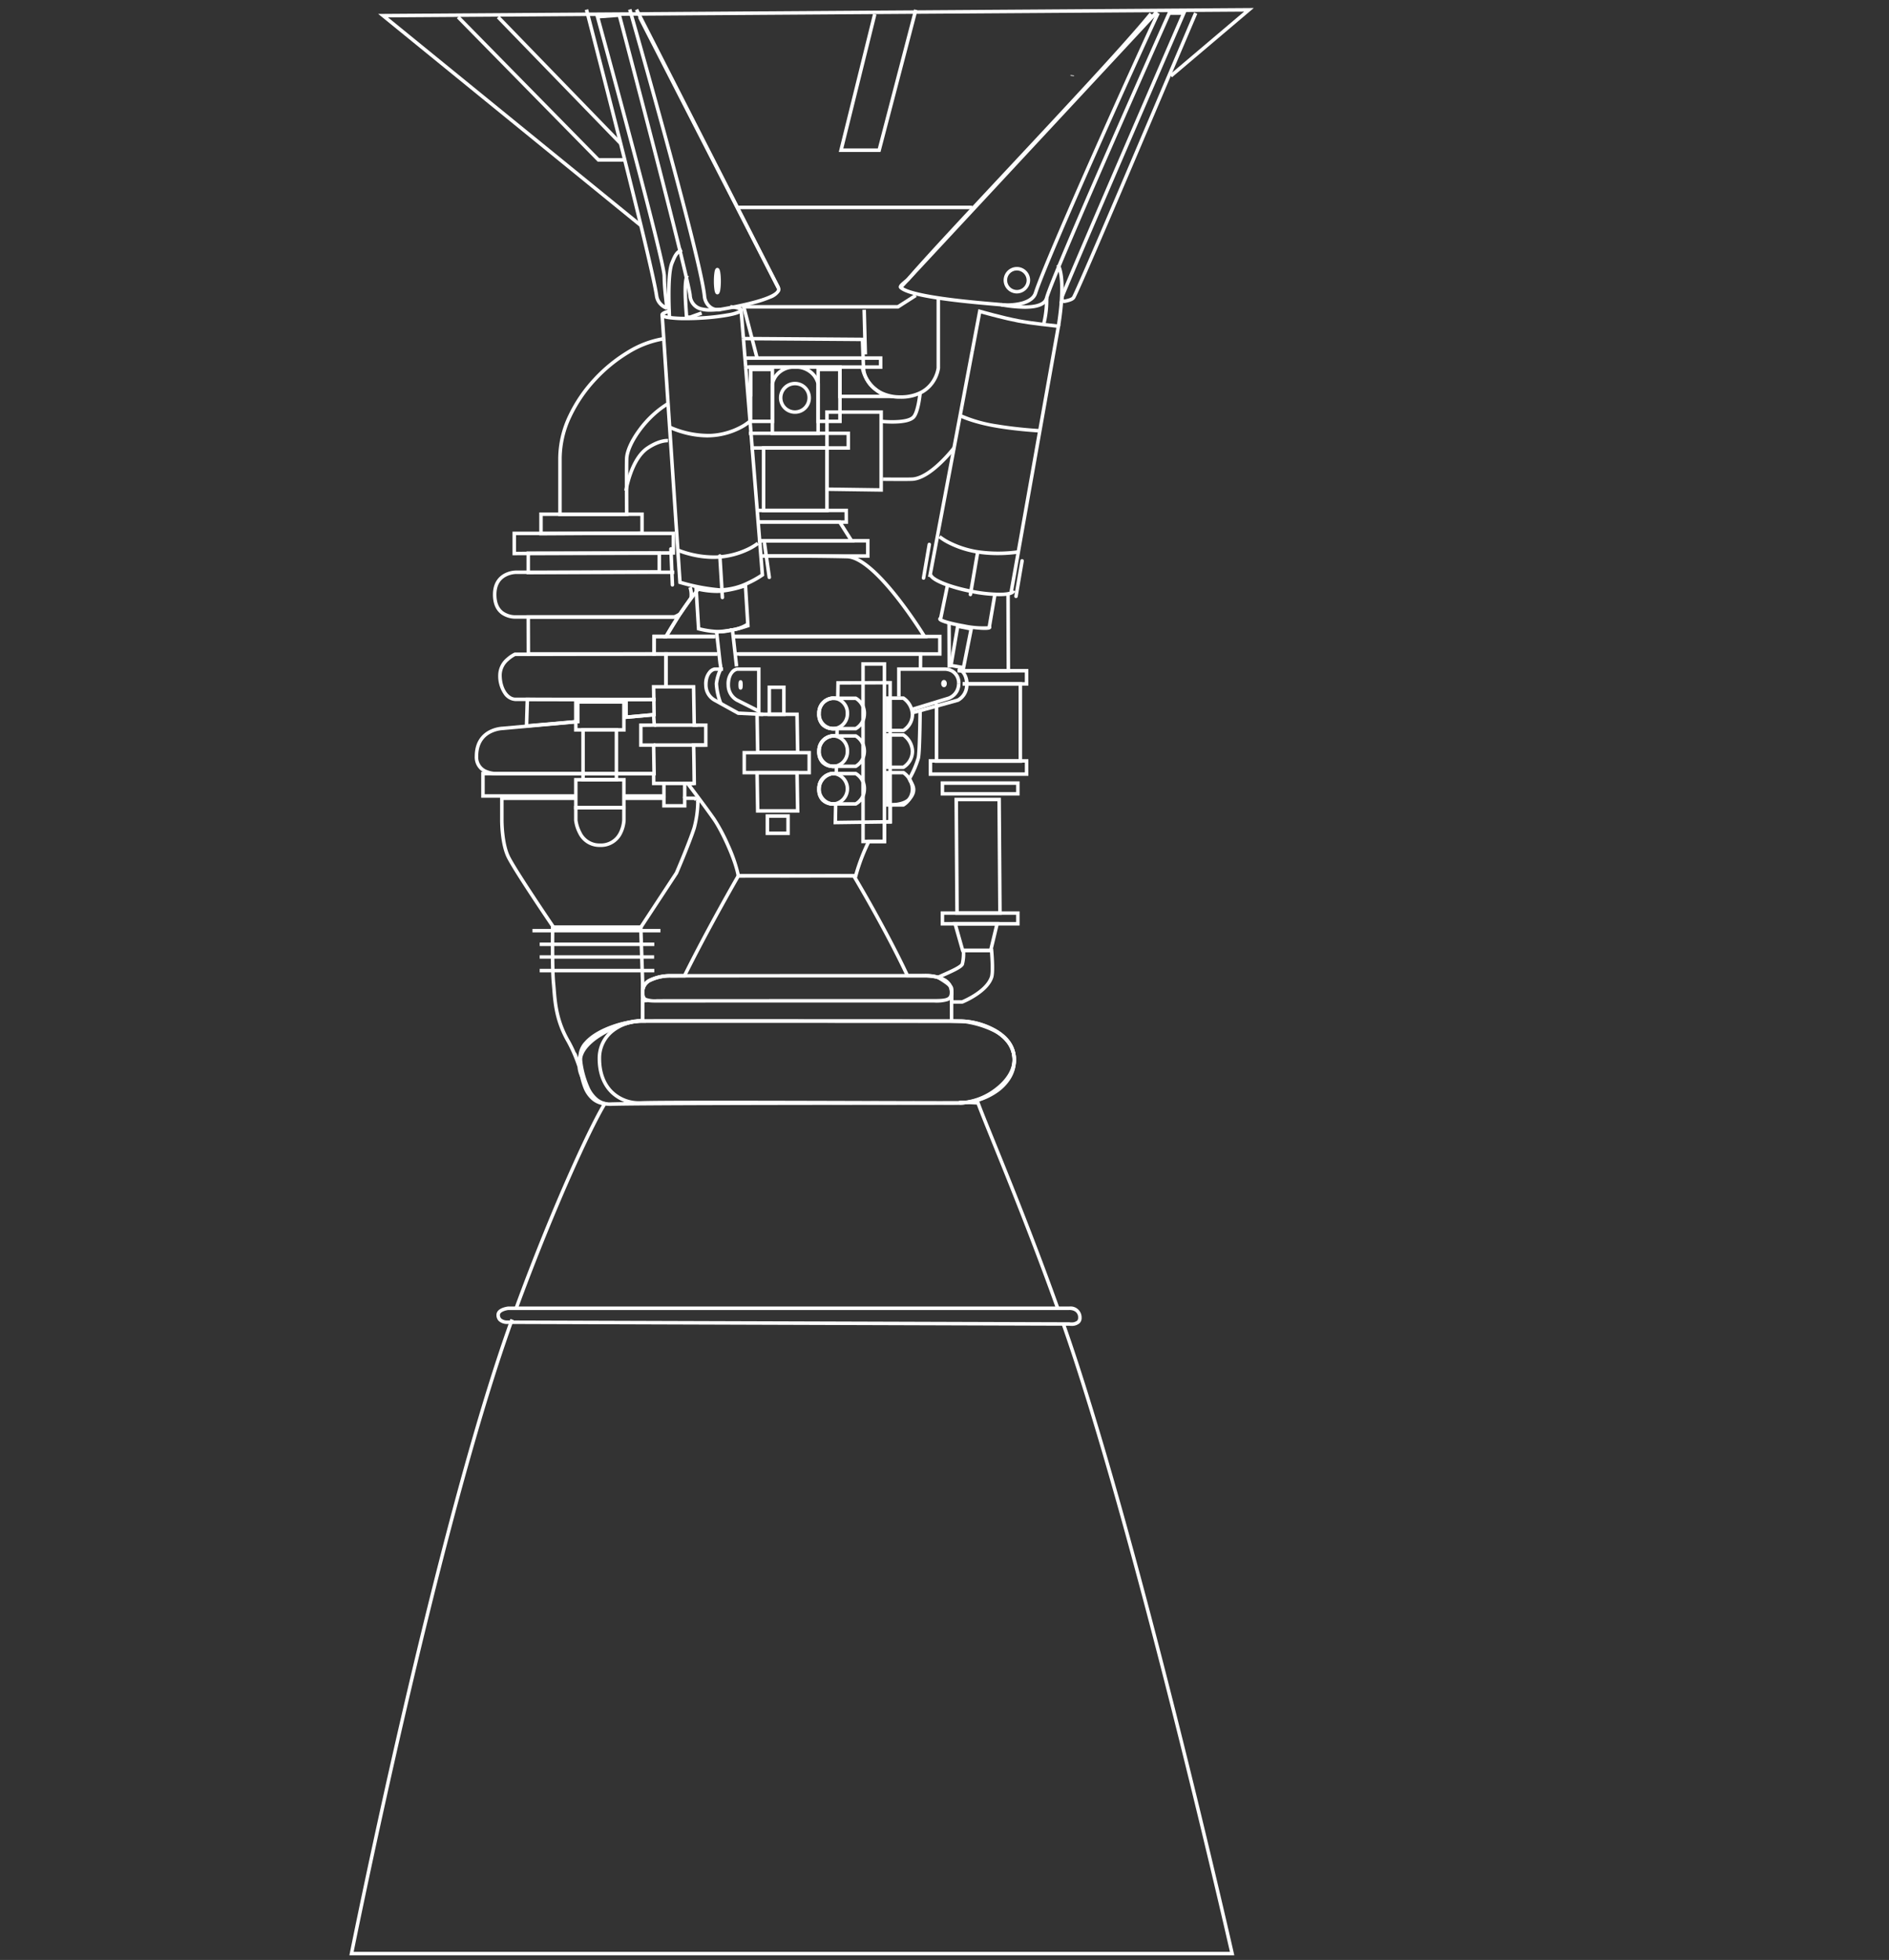 <svg xmlns="http://www.w3.org/2000/svg" width="538" height="558"><rect width="100%" height="100%" fill="#333333" stroke="none"/><defs><clipPath id="a"><path transform="translate(-98.5 .377)" fill="#fff" stroke="#707070" opacity=".265" d="M0 0h538v558H0z"/></clipPath><clipPath id="b"><path fill="none" stroke="#707070" d="M0 0h262.036v557.884H0z"/></clipPath></defs><g transform="translate(98.5 -.377)" clip-path="url(#a)"><g clip-path="url(#b)" fill="#fff"><path d="M83.603 314.882a11.6 11.6 0 01-8.247-3.256c-2.381-2.359-3.643-5.769-3.643-9.867a10.671 10.671 0 011.045-4.7 10.456 10.456 0 012.785-3.507 13.671 13.671 0 018.57-2.965c1.586-.014 7.646-.021 18.527-.021 11.757 0 27.168.008 40.765.015 10.925.006 20.361.011 26.155.011h5.635a21.53 21.53 0 019.735 2.608c4.9 2.739 5.93 6.339 5.93 8.876 0 3.443-1.911 6.717-5.38 9.217a19.019 19.019 0 01-10.335 3.578c-.354.006-1.217.009-2.636.009-3.858 0-11.546-.023-20.448-.049-14.072-.042-31.584-.094-45.5-.094-12.835 0-20.169.044-22.421.134-.179.003-.359.011-.537.011zm19.038-23.316c-10.878 0-16.935.007-18.518.021a12.669 12.669 0 00-7.944 2.736 9.349 9.349 0 00-3.466 7.436c0 3.825 1.156 6.989 3.342 9.151a10.612 10.612 0 007.548 2.972c.164 0 .331 0 .5-.01 2.265-.091 9.612-.135 22.461-.135 13.918 0 31.432.052 45.5.094 8.9.027 16.588.049 20.445.049 1.414 0 2.27 0 2.619-.009a16.489 16.489 0 004.969-.928 18.658 18.658 0 004.8-2.462c3.2-2.308 4.965-5.293 4.965-8.406 0-4.112-2.946-6.621-5.418-8a20.452 20.452 0 00-9.247-2.481h-5.635c-5.795 0-15.23 0-26.156-.011-13.593-.009-29.008-.017-40.765-.017zm-13.977-5.744c-1.911 0-2.941-.073-3.628-.491-.838-.509-1.007-1.414-1.007-2.709a4.142 4.142 0 012.563-3.694 13.7 13.7 0 016.121-1.227c4.934-.024 66.987-.033 72.055-.033h.032a11.123 11.123 0 016.132 1.43 4.314 4.314 0 012.079 3.7 2.45 2.45 0 01-1.5 2.573 11.252 11.252 0 01-4.03.43h-2.157c-2.74 0-67.791.008-74.339.016q-.66 0-1.234.005c-.39-.002-.751 0-1.087 0zm76.136-7.154h-.031c-5.069 0-67.119.009-72.051.033a12.727 12.727 0 00-5.664 1.114 3.168 3.168 0 00-2.024 2.807c0 1.284.193 1.652.526 1.854a7.325 7.325 0 003.109.346h1.082c.388 0 .8 0 1.238-.005 6.548-.008 71.6-.016 74.342-.016h2.155c3.811 0 4.531-.318 4.531-2-.001-2.587-2.697-4.133-7.213-4.133zm-.647-87.791h-1c.007-1.4.014-2.737.026-3.811-4.193.005-19.134 0-28.221 0H112v-1h22.958c9.5 0 25.408.005 28.726 0h.508l-.007.508c-.016 1.13-.025 2.681-.032 4.303zm-52.8 59.38l-.068-.424c-.713-4.461-4.658-12.858-6.855-15.975-1.966-2.8-3.972-5.472-5.742-7.834q-.883-1.179-1.666-2.229l-.584-.786.979-.012c.373 0 .917-.032 1.305-.053-.023-1.9-.112-8.9-.182-10.407l-.024-.523h3.493v-4.68l-3.272-.025-.189-10.9h-7.9V186.06h15.176v1H91.649v8.356h7.882l.189 10.9 3.29.025v6.675h-3.451c.078 2.537.166 10.051.17 10.4l.006.474-.473.03c-.027 0-.416.027-.866.049q.526.7 1.094 1.461c1.774 2.367 3.785 5.051 5.76 7.858a51.292 51.292 0 014.037 7.561 43.828 43.828 0 012.912 8.408c5.011-.032 15.786 0 15.9 0h.72c3.1-.01 11.82-.03 16 0a57.209 57.209 0 013.667-9.541l.136-.285h4.27v-5.569l1.624-.016v-4.83l.515.015c.036 0 3.683.085 5.091-1.5 1.744-1.97 1.01-3.214.363-4.311a3.77 3.77 0 01-.486-1.03l-.042-.188.1-.168a26.7 26.7 0 002.48-5.688c.368-1.263.483-10.442.521-13.458l1 .013c-.109 8.643-.277 12.748-.561 13.725a27.439 27.439 0 01-2.463 5.713 5.83 5.83 0 00.315.578c.655 1.11 1.751 2.967-.476 5.483-1.373 1.544-4.19 1.795-5.354 1.83v4.806l-1.624.016v5.583h-4.641a52.63 52.63 0 00-3.553 9.428l-.089.393h-.4c-4-.031-13.187-.011-16.392 0h-.723c-.116 0-11.52-.037-16.311 0z"/><path d="M169.67 187.061h-58.789v-1h57.789v-3.971h-57.977v-1h58.977zm-63.849-.001H87.316v-5.971h17.881v1H88.316v3.971h17.505z"/><path d="M165.693 182.089h-55v-1h53.208c-1.1-1.726-3.964-6.127-7.421-10.495-5.767-7.282-10.516-11.169-13.739-11.243-6.529-.155-15.86-.213-23.772-.148l-.008-1c7.922-.066 17.266-.008 23.8.148 3.581.082 8.46 3.994 14.5 11.629a131.1 131.1 0 017.967 11.352zm-60.506 0H90.358l.41-.742a103.745 103.745 0 019.219-13.577l.773.635a101.994 101.994 0 00-8.693 12.684h13.12z"/><path d="M149.149 159.176H117.79v-1h30.359v-3.347h-30.815v-1h31.81z"/><path d="M144.936 154.829h-27.595v-1h25.776l-2.73-4.315h-23.046v-1h23.595z"/><path d="M143.034 149.518h-25.693v-1h24.688l-.011-2.322h-25.284v-1h26.279z"/><path d="M118.47 127.413h19.05v18.784h-19.05zm18.05 1h-17.05v16.784h17.05z"/><path d="M143.606 128.414h-28.331v-1h27.331v-3.176h-27.832v-1h28.832z"/><path d="M135.008 124.235h-14.034v-14.643l.007-.042a6.522 6.522 0 011.208-2.593 6.814 6.814 0 015.724-2.571 7.032 7.032 0 015.831 2.565 6.546 6.546 0 011.255 2.592l.008.045zm-13.034-1h12.034v-13.548a5.727 5.727 0 00-1.076-2.152 6.072 6.072 0 00-5.019-2.15 5.853 5.853 0 00-4.9 2.145 5.691 5.691 0 00-1.035 2.154z"/><path d="M127.995 118.198a4.561 4.561 0 114.47-4.56 4.517 4.517 0 01-4.47 4.56zm0-8.121a3.562 3.562 0 103.47 3.56 3.516 3.516 0 00-3.47-3.56zm6.022-5.008h7.209v15.765h-7.209zm6.209 1h-5.209v13.765h5.209zm-25.453-1h7.209v15.765h-7.209zm6.209 1h-5.209v13.765h5.209z"/><path d="M152.811 105.389h-38.93v-1h37.93v-1.56h-38.135v-1h39.135zM48.98 373.016l-.939-.345c5.918-16.124 11.369-29.066 14.9-37.084 4.057-9.213 7.737-16.8 9.982-20.6a6.517 6.517 0 01-2.9-1.435 8.86 8.86 0 01-2.248-3.133 21.137 21.137 0 01-1.533-7.828c-.088-3.394 3.006-6.107 5.618-7.785a29.921 29.921 0 019.442-3.915h.006c.1-.019 1.868-.3 2.709-.437v-5.607l.264-.019a6.04 6.04 0 01-.264-2.166v-.04a4.15 4.15 0 012.567-3.7 13.69 13.69 0 016.125-1.232h3.433c6.723-13.518 15.115-28.043 15.2-28.189l.144-.25 33.472-.008.146.243c.089.149 8.931 14.908 15.171 28.18 2.365 0 4.06 0 4.48-.008h.008c3.187-.005 5.6.717 6.969 2.088a4.232 4.232 0 011.266 3.055c0 .955.008 2.362.008 2.376v5.412l.292.011c1.917.07 3 .114 3.209.149h.006a28.509 28.509 0 018.89 2.828c3.574 2.014 5.411 4.868 5.46 8.485a10.106 10.106 0 01-1.5 5.448 13.328 13.328 0 01-3.857 3.987 19.137 19.137 0 01-5.084 2.468l.089.244c.811 2.229 2.355 6.036 4.492 11.305 4.523 11.152 11.357 28.006 18.214 47.158l-.941.337c-6.85-19.132-13.68-35.974-18.2-47.119-2.045-5.044-3.549-8.751-4.391-11.03-1.19-.068-2.077-.106-2.737-.127a16.994 16.994 0 01-1.8.13.806.806 0 01-.709-.311.512.512 0 01.008-.526c.164-.266.395-.315 1.449-.313q.429 0 1.009.018a18.613 18.613 0 008.034-3.057 12.338 12.338 0 003.573-3.684 9.121 9.121 0 001.351-4.916 8.006 8.006 0 00-1.454-4.617 10.56 10.56 0 00-3.5-3.01 27.569 27.569 0 00-8.566-2.714c-.229-.032-2.229-.105-3.085-.136-.4-.015-.694-.025-.781-.03l-.474-.025v-6.361c0-.011-.008-1.42-.008-2.379a3.209 3.209 0 00-.973-2.347c-1.177-1.175-3.331-1.8-6.23-1.8h-.028c-.456.008-2.19.008-4.811.008h-.318l-.135-.288c-5.79-12.37-13.93-26.147-15.113-28.134l-32.328.008c-1.148 2-8.915 15.565-15.164 28.161l-.138.278h-4.041a12.713 12.713 0 00-5.666 1.118 3.176 3.176 0 00-2.029 2.811v.04a3.727 3.727 0 00.47 2.315l.531.728-1 .073v5.542l-.434.058c-.146.02-2.912.464-3.088.5-5.19 1.042-14.388 5.505-14.254 10.693a20.152 20.152 0 001.445 7.442c1.12 2.481 2.835 3.863 5.1 4.107l.79.085-.419.675c-2.17 3.5-6.022 11.392-10.3 21.114-3.53 8.009-8.972 20.927-14.882 37.027zm-1.607 4.427l-.941-.339.443-1.23.941.339z"/><path d="M253.041 557.06H1.006l.12-.6c.06-.3 6.08-30.352 14.634-67.3 5.024-21.7 9.926-41.5 14.57-58.854 5.807-21.694 11.225-39.6 16.1-53.209l.941.337c-4.869 13.587-10.279 31.463-16.079 53.13-4.641 17.339-9.54 37.129-14.562 58.821-7.882 34.066-13.611 62.264-14.503 66.675h249.561c-1.017-4.454-7.488-32.635-16.051-66.66-5.458-21.687-10.685-41.469-15.537-58.8-6.063-21.655-11.553-39.514-16.317-53.082l.944-.331c4.771 13.588 10.267 31.468 16.337 53.145 4.854 17.337 10.084 37.128 15.544 58.824 9.3 36.939 16.127 66.992 16.195 67.291zM75.119 315.225c-2.789 0-4.995-1.59-6.557-4.726a27.285 27.285 0 01-2.28-8.545A6.251 6.251 0 0168 296.947c2.027-2.323 5.27-3.824 7.634-4.673a27.6 27.6 0 018.475-1.686c1.586-.014 7.646-.021 18.527-.021 11.757 0 27.168.008 40.765.015 10.925.006 20.361.011 26.155.011h5.631a21.282 21.282 0 019.739 2.7 13.229 13.229 0 014.177 3.556 8.643 8.643 0 011.752 5.23 9.016 9.016 0 01-1.542 4.862 15.936 15.936 0 01-3.829 4.029 20.765 20.765 0 01-5.052 2.8 16 16 0 01-5.292 1.11c-1.341.023-10.7.033-23.643.047-28.01.03-70.34.075-76.083.305-.095-.009-.196-.007-.295-.007zm27.522-23.659c-10.878 0-16.935.007-18.518.021a26.551 26.551 0 00-8.146 1.627 17.654 17.654 0 00-7.219 4.39 5.3 5.3 0 00-1.484 4.223 26.324 26.324 0 002.183 8.226 8.746 8.746 0 002.3 3.012 5.3 5.3 0 003.363 1.16c.085 0 .173 0 .26-.005 5.763-.231 48.1-.276 76.122-.306 12.943-.014 22.294-.024 23.626-.047a17.876 17.876 0 009.759-3.7c3.161-2.389 4.974-5.339 4.974-8.093 0-4-2.949-6.511-5.423-7.916a20.2 20.2 0 00-9.245-2.567h-5.631c-5.795 0-15.23 0-26.156-.011-13.598-.006-29.006-.014-40.765-.014z"/><path d="M68.752 310.105l-1.418-2.146.028.3-.178-.524-.149-.226a7.881 7.881 0 01-1.058-3.329 42.1 42.1 0 00-3.042-7.056c-3.42-5.89-3.825-11.018-4.148-15.137a99.597 99.597 0 00-.148-1.753c-.4-4.2-.247-15.388-.24-15.862l.007-.493H84.48l.541 16.143v11.313l-2.353.232a34.408 34.408 0 00-6.438 1.652 21.56 21.56 0 00-5.008 2.529 10.014 10.014 0 00-3.51 4 8.492 8.492 0 00-.751 4.211c.609 1.8.97 3.119.973 3.132zm-3.177-10.219l.539 1.587a10.194 10.194 0 01.684-2.124 11 11 0 013.855-4.42 22.586 22.586 0 015.252-2.655 34.682 34.682 0 016.639-1.7h.017l1.46-.144v-10.4l-.508-15.151H59.387c-.025 2.253-.106 11.6.242 15.259.055.569.1 1.152.15 1.769.318 4.019.713 9.02 4.018 14.711a32.551 32.551 0 011.823 3.77z"/><path d="M84.274 264.879h-25.38l-.149-.219c-.435-.641-10.723-15.767-12.862-19.988-1.993-3.96-1.959-10.573-1.957-10.853v-6.68h21.565v1H44.926v5.685c0 .07-.033 6.656 1.85 10.4 1.972 3.892 11.348 17.743 12.647 19.657h24.312l9.982-15.194c.269-.624 3.58-8.344 5.019-12.754a28.879 28.879 0 001.018-7.107.421.421 0 00-.057-.3c-.01-.009-.014-.01-.014-.01l.033.007.082-.493-.325.38-.319-.273h-2.157v2.15h-6.9v-2.148h-10.9v-1h11.9v2.148h4.9v-2.148h3.531l.522.448a1.207 1.207 0 01.7 1.294 33.516 33.516 0 01-1.066 7.365c-1.506 4.617-5.033 12.8-5.068 12.878l-.017.04z"/><path d="M91.104 227.494H79.189v-1h10.91v-2.585h-2.91l-.026-2.785H39.55v5.37h25.939v1H38.55v-7.37h49.6l.025 2.789H91.1z"/><path d="M43.045 221.142a8.3 8.3 0 01-3.7-.821 4.89 4.89 0 01-2.635-4.633c0-4.317 2.2-6.39 4.051-7.369a9.67 9.67 0 013.993-1.079l20.813-1.885v-6.335h14.705v5l7.849-.711.255 4-3.863.033v4.672h3.633l.157 9.112H43.544c-.063.004-.241.016-.499.016zm23.52-21.121v6.248l-21.781 1.97a8.766 8.766 0 00-3.587.98c-2.315 1.24-3.489 3.417-3.489 6.469a3.9 3.9 0 002.1 3.747 7.284 7.284 0 003.239.707c.269 0 .434-.014.435-.014h43.804l-.122-7.112h-3.651v-6.667l3.8-.033-.125-1.92-7.916.717v-5.093zm27.059-23.493H48.396a7.039 7.039 0 01-4.122-1.249c-1.581-1.177-2.382-3.067-2.382-5.617 0-3.537 1.777-5.221 3.268-6.011a7.6 7.6 0 013.236-.854h45.14v1h-45.14a6.688 6.688 0 00-2.8.754c-1.8.966-2.705 2.686-2.705 5.111 0 2.217.666 3.837 1.979 4.815a6.037 6.037 0 003.525 1.05h45.048a8.133 8.133 0 001.375-.731c.544-.8 1.123-1.639 1.735-2.522.406-.586.824-1.19 1.272-1.84a5.87 5.87 0 00-.272-2.694l.941-.339a6.655 6.655 0 01.382 2.261 6.523 6.523 0 01-.08 1.04l-.018.111-.064.092c-.473.688-.913 1.324-1.339 1.938-.631.911-1.227 1.771-1.784 2.595l-.054.08-.081.054a8.671 8.671 0 01-1.752.926z"/><path d="M88.229 200.016h-.51c-.3 0-30.356-.033-39.422-.033a4.306 4.306 0 01-3.382-2.02 9.162 9.162 0 01-1.523-5.435 6.464 6.464 0 012.29-4.765 9.754 9.754 0 012.26-1.558l.1-.046 43.61-.1v10.357h-3.488zm-39.961-12.858a9.116 9.116 0 00-1.926 1.358 5.414 5.414 0 00-1.947 4.011c0 3.988 2.027 6.456 3.9 6.456 8.413 0 34.9.028 38.913.032l-.066-3.599h3.5v-8.35z"/><path d="M88.298 187.059H51.48l-.036-11.532h44.047l-4.007 6.561h-3.171zm-35.821-1h34.825l.016-4.971h3.606l2.789-4.561H52.447zm-1.532 21.542l.261-8.618 15.356.035v7.246zm1.231-7.616l-.2 6.524 13.584-1.16v-5.334zm-.73-36.111v-6.5h38.322v6.33zm1-5.5v4.494l36.322-.16v-4.332z"/><path d="M47.466 158.461v-6.728h46.3v6.56zm1-5.727v4.724l44.3-.16v-4.565z"/><path d="M55.081 152.816v-6.548h29.783v6.378zm1-5.548v4.542l27.783-.158v-4.384zm100.54-33.532h-16.4l.008-8.342h-24.456v7.842h-1v-8.842h26.453l-.008 8.342h10.888a15.154 15.154 0 01-1.557-1.111 8.8 8.8 0 01-3.6-6.382c-.1-2.256-.246-6.344-.3-7.736-2.968-.023-19.15-.146-33.447-.234l.006-1c15.732.1 33.747.236 33.927.238h.479l.017.479c0 .054.19 5.476.312 8.206.214 4.981 6.283 7.549 6.344 7.574z"/><path d="M80.488 147.309H60.479v-16.5a28.841 28.841 0 012.847-12.128 41.692 41.692 0 017.192-10.586 44.233 44.233 0 019.575-7.842 28.4 28.4 0 0110.062-3.876l.15.989a27.4 27.4 0 00-9.7 3.745 43.219 43.219 0 00-9.355 7.663 40.68 40.68 0 00-7.019 10.327 27.851 27.851 0 00-2.752 11.713v15.5h18c-.014-2.432-.069-12.935 0-15.338.068-2.214 1.429-5.28 3.735-8.412a29.146 29.146 0 018.442-7.788l.5.866c-6.311 3.638-11.55 11.379-11.671 15.359-.081 2.691 0 15.674 0 15.8zm77.456-33.401a12.55 12.55 0 01-5.934-1.345 10.087 10.087 0 01-3.434-2.977 10.9 10.9 0 01-1.923-4.336l.988-.154-.494.077.494-.078a10.085 10.085 0 001.769 3.933 9.092 9.092 0 003.095 2.664 11.581 11.581 0 005.44 1.216 12.063 12.063 0 005.632-1.23 8.638 8.638 0 003.071-2.677 9.281 9.281 0 001.592-3.859V85.248h1v19.979a10.138 10.138 0 01-1.774 4.353 9.628 9.628 0 01-3.423 2.985 13.045 13.045 0 01-6.099 1.343zm-78.673 91.205v-6.091l8.94-.028.09 5.3zm1-5.094v4l7.014-.638-.058-3.382zm9.331 65.82H53.141v-1h36.461zm-1.754 3.882H55.209v-1h32.639zm-.058 3.605H55.209v-1H87.79zm.058 3.882H55.209v-1h32.639zm58.948-88.299h7.095v51.529h-7.095zm6.095 1h-5.095v49.529h5.095z"/><path d="M158.917 208.838h-5.14v-10.2h5.157l.123.078a6.37 6.37 0 012.812 5.029 5.9 5.9 0 01-2.842 5.031zm-4.14-1h3.87a5.129 5.129 0 001.078-.963 4.724 4.724 0 001.144-3.13 5.348 5.348 0 00-2.241-4.1h-3.851zm-9.434.474h-6.791a4.694 4.694 0 01-3.106-1.307 4.658 4.658 0 01-1.183-3.522 4.67 4.67 0 012.178-4.09 5.053 5.053 0 012.074-.715h6.816l.1.046a5.355 5.355 0 012.734 5.014 5.292 5.292 0 01-2.714 4.52zm-6.769-8.637a3.7 3.7 0 00-3.312 3.838 3.7 3.7 0 00.9 2.8 3.683 3.683 0 002.389 1h6.536a4.258 4.258 0 002.077-3.577 4.45 4.45 0 00-2.067-4.061z"/><path d="M138.807 208.35a4.717 4.717 0 01-4.544-4.864 4.717 4.717 0 014.544-4.864 4.714 4.714 0 014.536 4.864 4.714 4.714 0 01-4.536 4.864zm0-8.728a3.719 3.719 0 00-3.544 3.864 3.719 3.719 0 003.544 3.864 3.715 3.715 0 003.536-3.864 3.715 3.715 0 00-3.536-3.86zm6.537 19.42h-6.792a4.694 4.694 0 01-3.106-1.307 4.658 4.658 0 01-1.183-3.52 4.67 4.67 0 012.179-4.092 5.053 5.053 0 012.074-.715h6.815l.1.046a5.528 5.528 0 01.022 9.534zm-6.77-8.637a3.7 3.7 0 00-3.312 3.838 3.7 3.7 0 00.9 2.8 3.683 3.683 0 002.389 1h6.536a4.271 4.271 0 002.077-3.577 4.45 4.45 0 00-2.067-4.061z"/><path d="M138.807 209.364a4.714 4.714 0 014.536 4.864 4.714 4.714 0 01-4.536 4.864 4.875 4.875 0 010-9.728zm0 8.728a3.715 3.715 0 003.536-3.864 3.715 3.715 0 00-3.536-3.864 3.878 3.878 0 000 7.728zm6.536 11.662h-6.791a4.694 4.694 0 01-3.106-1.307 4.658 4.658 0 01-1.183-3.526 4.67 4.67 0 012.179-4.092 5.053 5.053 0 012.074-.715h6.815l.1.046a5.355 5.355 0 012.734 5.014 5.292 5.292 0 01-2.714 4.52zm-6.769-8.633a3.7 3.7 0 00-3.312 3.838 3.7 3.7 0 00.9 2.8 3.683 3.683 0 002.389 1h6.536a4.258 4.258 0 002.077-3.577 4.45 4.45 0 00-2.066-4.061z"/><path d="M138.807 220.076a4.876 4.876 0 010 9.728 4.875 4.875 0 010-9.728zm0 8.728a3.879 3.879 0 000-7.728 3.878 3.878 0 000 7.728z"/><path d="M138.896 235.061l.1-5.3h-.45a4.69 4.69 0 01-3.1-1.306 4.669 4.669 0 01-1.185-3.531 4.66 4.66 0 012.179-4.085 5.06 5.06 0 012.074-.714h.679l.021-1.083h-.67a4.694 4.694 0 01-3.106-1.307 4.658 4.658 0 01-1.183-3.522 4.67 4.67 0 012.179-4.092 5.053 5.053 0 012.074-.715h.884l.021-1.092h-.869a4.69 4.69 0 01-3.1-1.306 4.669 4.669 0 01-1.185-3.531 4.66 4.66 0 012.179-4.085 5.06 5.06 0 012.074-.714h1.1l.082-4.378 15.829-.061v40.6zm-.33-13.935a4.13 4.13 0 00-2.409 6.634 3.679 3.679 0 002.387 1h1.469l-.1 5.284 14.6-.2V195.24l-13.846.057-.082 4.382h-2.019a3.7 3.7 0 00-3.312 3.83 3.716 3.716 0 00.9 2.8 3.679 3.679 0 002.387 1h1.888l-.061 3.092h-1.802a3.7 3.7 0 00-3.312 3.838 3.7 3.7 0 00.9 2.8 3.683 3.683 0 002.389 1h1.681l-.061 3.083z"/><path d="M158.917 219.321h-5.14v-10.2h5.157l.123.078a6.37 6.37 0 012.812 5.029 5.9 5.9 0 01-2.842 5.031zm-4.14-1h3.87a5.129 5.129 0 001.078-.963 4.724 4.724 0 001.147-3.13 5.38 5.38 0 00-2.242-4.1h-3.853zm4.14 11.712h-5.14v-10.2h5.157l.123.078a6.37 6.37 0 012.812 5.029 5.9 5.9 0 01-2.842 5.031zm-4.14-1h3.87a5.129 5.129 0 001.078-.963 4.724 4.724 0 001.147-3.13 5.38 5.38 0 00-2.242-4.1h-3.853zm37.821-11.459h-24.87v-16.897h1v15.9h22.87v-20.986h-15.914v-1h16.914zm-5.803 43.259h-13.222l-.237-33.331h13.223zm-12.229-1h11.222l-.222-31.331h-11.219z"/><path d="M165.991 216.503h28.389v4.765h-28.389zm27.389 1h-26.389v2.765h26.389zm-23.977 5.316h22.483v4.051h-22.483zm21.483 1h-20.483v2.051h20.483zm3.488-28.227H175.68v-1h17.694v-2.765h-18.572v-1h19.572zm-23.029-5.138l-.049-12.757h1l.049 12.753z"/><path d="M189.193 191.829h-14.979v-1h13.975l-.088-21.407h1zm-19.79 68.001h22.483v4.051h-22.483zm21.483 1h-20.483v2.051h20.483z"/><path d="M184.062 271.428h-8.778l-2.425-8.547h13.256zm-8.022-1h7.234l1.573-6.547h-10.664z"/><path d="M175.899 270.474h8.463l.041.455c.056.628.535 6.182-.025 7.826-.639 1.892-2.3 3.707-4.931 5.395a24.232 24.232 0 01-3.724 1.955l-.092.034h-3.628v-4.329c-.047-.134-.257-.5-1.177-1.185-.678-.508-1.476-1-2-1.317a23.645 23.645 0 01-.392-.242l-.691-.437.7-.416c.357-.211 1.034-.512 1.89-.893.946-.42 2.122-.944 3.073-1.448 1.417-.751 1.668-1.112 1.712-1.205a13.531 13.531 0 00.282-3.68l-.014-.514zm7.546 1h-7.039a11.906 11.906 0 01-.381 3.613c-.433.931-2.556 1.933-5.286 3.147-.371.165-.718.319-1.014.455 1.89 1.174 3.087 2.091 3.267 2.952l.011.051v3.447h2.436c.786-.33 6.716-2.929 7.992-6.706.383-1.123.167-5.051.014-6.959zm-54.255-56.331h-12.385l-.206-11.9h12.386zm-11.4-1h10.383l-.171-9.9h-10.386zm1.765 18.06h6.89v5.913h-6.89zm5.89 1h-4.89v3.913h4.89z"/><path d="M120.105 195.553h5.142v8.686h-5.142zm4.142 1h-3.142v6.686h3.142zm-11.279 17.621h19.5v6.668h-19.5zm18.5 1h-17.5v4.668h17.5z"/><path d="M129.19 231.746h-12.385l-.206-11.9h12.386zm-11.4-1h10.383l-.171-9.9h-10.386zM90.038 96.845l-.452-6.792 1-.066.45 6.792z"/><path d="M91.257 115.11l-1.215-18.267 1-.066 1.213 18.267z"/><path d="M106.77 168.839q-.2 0-.394-.006c-4.467-.156-11.076-2.1-11.355-2.186l-.334-.1-3.43-51.441 1-.066 3.381 50.745a55.536 55.536 0 0010.771 2.049 18.7 18.7 0 008.124-2.022 29.015 29.015 0 003.582-2.012l-4.735-58.859 1-.08 4.78 59.433-.231.165a28.307 28.307 0 01-3.966 2.259 20.159 20.159 0 01-8.193 2.121z"/><path d="M113.385 104.943l-.207-2.543 1-.08.2 2.54z"/><path d="M113.179 102.403l-.461-5.709 1-.08.458 5.709z"/><path d="M112.723 96.697l-.65-8.031 1-.08.648 8.03zm-15.55-5.483a.629.629 0 01-.29-.067.688.688 0 01-.363-.625c-.02-.347-.05-.787-.085-1.3-.293-4.231-.532-8.892.342-10.648l.9.446c-.826 1.66-.43 7.383-.24 10.133.026.377.05.716.068 1.01l.489.016 3.166-1.148.341.94-3.349 1.222-.713-.024a.768.768 0 01-.266.045zm-5.5-.374c-.03-.5-.728-12.19.759-15.79l.056-.136c.8-1.927 1.278-3.09 3.013-3.877l.413.911c-1.375.624-1.728 1.478-2.5 3.348l-.056.136c-1.4 3.388-.692 15.228-.685 15.347zm11.247 34.077a25.89 25.89 0 01-7.261-1.118 26.226 26.226 0 01-3.673-1.352l.434-.9a26.867 26.867 0 0011.526 2.338 20.034 20.034 0 008.091-2.184 14.285 14.285 0 002.867-1.9l.682.731a14.9 14.9 0 01-3.05 2.035 21.031 21.031 0 01-8.534 2.315 18.43 18.43 0 01-1.082.035zm1.732 34.597a27.306 27.306 0 01-7-.962 25.535 25.535 0 01-3.549-1.2l.409-.913a27.5 27.5 0 0011.284 2.041 22.653 22.653 0 008.243-2.045 15.982 15.982 0 003-1.757l.629.777a16.553 16.553 0 01-3.168 1.87 23.653 23.653 0 01-8.644 2.153 18.99 18.99 0 01-1.204.036z"/><path d="M107.243 170.973a.5.5 0 01-.5-.47l-.721-11.811a.5.5 0 01.47-.531.5.5 0 01.53.47l.722 11.812a.5.5 0 01-.469.53zm13.356-5.726a.5.5 0 01-.494-.43l-1.367-9.605a.5.5 0 01.43-.57.5.5 0 01.57.43l1.357 9.605a.5.5 0 01-.5.57zm-27.59 2.147a.5.5 0 01-.5-.479l-.426-10.237a.5.5 0 01.479-.521.5.5 0 01.521.479l.426 10.237a.5.5 0 01-.479.52z"/><path d="M106.415 180.722a26.4 26.4 0 01-6.089-.858l-.345-.094-.77-12.506.675.185a24.632 24.632 0 005.689.757 14.484 14.484 0 001.509-.075 32.058 32.058 0 006.558-1.522l.629-.229.761 12.491-.361.123a40.576 40.576 0 01-6.651 1.63 12.308 12.308 0 01-1.605.098zm-5.48-1.735a25.3 25.3 0 005.48.735 11.311 11.311 0 001.475-.089 38.87 38.87 0 006.1-1.467l-.634-10.4a32.154 32.154 0 01-6.164 1.36 15.486 15.486 0 01-1.614.08 25.045 25.045 0 01-5.28-.628z"/><path d="M106.327 200.87a18.707 18.707 0 01-1.291-5.847 12.819 12.819 0 011.062-3.884c.068-.17.143-.36.174-.45a6.128 6.128 0 00-.143-1.22l-.022-.057v-.048l-1.064-9.452 5.511-.74 1.216 10.867-.994.112-1.106-9.852-3.528.474.949 8.435a7.238 7.238 0 01.18 1.5 2.113 2.113 0 01-.246.794 12.373 12.373 0 00-.992 3.524 18 18 0 001.219 5.469z"/><path d="M109.744 180.229c-.149 0-.3-.007-.442-.021l.1-1c2.145.21 4.946-1.624 4.975-1.642l.551.834a11.3 11.3 0 01-5.184 1.829zm8.359 23.408l-6.893-3.474a5.4 5.4 0 01-2.785-4.742 5.6 5.6 0 011.4-4.205 2.97 2.97 0 011.544-.837h6.734zm-6.623-12.263c-.264.057-2.076.573-2.056 4.041a4.4 4.4 0 002.234 3.854l5.444 2.744v-10.639z"/><path d="M118.825 204.26l-7.22-.35-6.787-3.751a5.4 5.4 0 01-2.777-4.738 5.6 5.6 0 011.4-4.205 2.97 2.97 0 011.544-.837h2.446v1h-2.333c-.264.057-2.076.573-2.056 4.041a4.4 4.4 0 002.234 3.854l.018.009 6.592 3.643 6.988.339z"/><path d="M112.428 194.013c.322 0 .516.231.577.686a5.365 5.365 0 01.038.675 5.365 5.365 0 01-.038.675c-.061.455-.255.686-.577.686s-.515-.23-.577-.686a5.365 5.365 0 01-.038-.675 5.365 5.365 0 01.038-.675c.062-.455.255-.686.577-.686zM96.807 91.556a34.943 34.943 0 01-4.821-.276c-1.651-.231-2.371-.6-2.4-1.231-.041-.7.775-1.182 2.811-1.67l.233.973a7.709 7.709 0 00-1.878.626 6.1 6.1 0 001.38.312 35.341 35.341 0 004.916.266 68.67 68.67 0 004.351-.147 61.781 61.781 0 007.4-.854 11.217 11.217 0 003.1-.888 9.2 9.2 0 00-2.442-.444l.091-1c2.457.225 3.477.622 3.521 1.371a.805.805 0 01-.221.592c-.163.185-.66.748-3.949 1.363a63.25 63.25 0 01-7.438.854c-1.552.1-3.037.149-4.411.149zm69.976 73.19l-.983-.185 12.1-64.236.983.185z"/><path d="M189.992 168.987l-.985-.175 13.35-75.124c-1.76-.186-7.434-.807-10.835-1.452-3.823-.72-8.949-2.125-10.59-2.585l-2.048 10.864-.983-.185 2.251-11.941.528.152c.064.018 6.487 1.857 11.028 2.713 4 .758 11.213 1.488 11.285 1.495l.537.054z"/><path d="M199.305 92.482l-.973-.23a27.8 27.8 0 00.752-6.964l1-.1a28.213 28.213 0 01-.779 7.294zm4.131.843l-.985-.175c.006-.033.58-3.3.849-7.052.352-4.9.034-8.394-.917-10.106l.874-.486c2.503 4.5.275 17.277.179 17.819zm-5.808 30.195c-.06 0-6.086-.316-12.074-1.31-7.1-1.18-10.685-2.99-10.834-3.067l.456-.89a40.034 40.034 0 0010.544 2.974c5.93.984 11.9 1.3 11.96 1.3zm-11.992 34.909a36.188 36.188 0 01-5.873-.455 28.022 28.022 0 01-8.2-2.653 15.934 15.934 0 01-2.825-1.782l.649-.761a15.408 15.408 0 002.67 1.673 27.041 27.041 0 007.87 2.535 40.587 40.587 0 0011.753 0l.167.986a40.5 40.5 0 01-6.211.457z"/><path d="M177.878 170.126a.5.5 0 01-.085-.007.5.5 0 01-.408-.577l2-11.664a.5.5 0 01.577-.408.5.5 0 01.408.577l-2 11.664a.5.5 0 01-.492.415zm-13.35-4.682a.5.5 0 01-.085-.007.5.5 0 01-.408-.577l1.641-9.557a.5.5 0 01.577-.408.5.5 0 01.408.577l-1.64 9.557a.5.5 0 01-.493.415zm26.339 5.211a.5.5 0 01-.085-.007.5.5 0 01-.408-.577l1.731-10.1a.5.5 0 01.577-.408.5.5 0 01.408.577l-1.73 10.097a.5.5 0 01-.493.418zm-7.165 8.592l-.986-.169 1.3-7.588.385-2.279.986.167-.381 2.277zm-13.878-2.363l-.979-.2 2.034-9.844.979.2zm6.486 14.146l-4.549-.783 2.091-12.179 4.841.96zm-3.395-1.6l2.6.448 2-10.064-2.853-.566z"/><path d="M186.099 170.121a44.209 44.209 0 01-8.329-.953 46.521 46.521 0 01-7.44-2.089c-1.481-.576-3.381-1.465-4.021-2.431a1.251 1.251 0 01-.225-.96l.979.2a.339.339 0 00.079.206c.714 1.077 4.75 2.877 10.824 4.092a42.3 42.3 0 008.4.932c2.619-.031 3.308-.521 3.343-.69l.979.2c-.2.969-1.609 1.456-4.31 1.488zm-4.113 9.609c-.333 0-.738-.013-1.232-.044a47.5 47.5 0 01-4.865-.6 46.837 46.837 0 01-4.629-1.009c-2.088-.592-2.336-.946-2.441-1.1a.638.638 0 01-.113-.481c.059-.327.342-.532.841-.61l.078.5c.271.261 2.426 1.027 6.432 1.715a26.055 26.055 0 006.913.557l.237-.459c.178.092.719.371.633.866a.628.628 0 01-.262.4c-.12.09-.366.265-1.592.265zM158 198.675h-1v-8.3h13.74a4.918 4.918 0 012.151.6 4.316 4.316 0 012.147 4.12l-1-.006a3.376 3.376 0 00-1.633-3.24 3.971 3.971 0 00-1.668-.473H158z"/><path d="M161.518 202.787l-.292-.956 10.355-3.162a3.885 3.885 0 002.457-3.581l1 .005a4.688 4.688 0 01-1.569 3.542 5.155 5.155 0 01-1.56.979l-.022.007z"/><path d="M161.399 203.804l-.266-.964 13.007-3.595a4.4 4.4 0 002.2-3.833c.021-3.661-2-4.033-2.085-4.047h.006l.138-.99a2.97 2.97 0 011.544.837 5.6 5.6 0 011.4 4.206 5.4 5.4 0 01-2.788 4.743l-.043.021z"/><path d="M170.355 193.959c.453 0 .8.444.8 1.033s-.342 1.033-.8 1.033-.8-.444-.8-1.033.341-1.033.8-1.033zM103.72 89.141a9.536 9.536 0 01-2.85-.37 4.638 4.638 0 01-3.327-4.239c-.7-5.837-18.487-73.434-20.035-79.31l-5.189.377c1.96 7.164 18.791 68.756 18.86 73.35.048 2.747.308 5.079.48 6.623.223 2.008.284 2.548-.12 2.838a.592.592 0 01-.6.048 5.329 5.329 0 01-2.071-1.659 4.637 4.637 0 01-.854-2.1C86.573 74.692 68.235 3.961 68.05 3.248l.968-.252c.185.714 18.537 71.5 19.985 81.557a3.646 3.646 0 00.67 1.653 4.169 4.169 0 001.152 1.056c-.028-.412-.093-1-.158-1.579-.174-1.562-.437-3.923-.486-6.717-.072-4.65-18.8-73-18.988-73.693l-.161-.587 7.23-.525.106.4c.793 3.007 19.433 73.707 20.167 79.848a3.667 3.667 0 002.637 3.4 12.46 12.46 0 004.44.24c.369-.025.718-.048 1.025-.057l.03 1a25.19 25.19 0 00-.987.056c-.582.043-1.256.093-1.96.093z"/><path d="M105.954 89.063a4.066 4.066 0 01-2.382-.781 4.986 4.986 0 01-1.937-3.6c-1.203-11.42-21.052-80.78-21.253-81.479l.961-.275c.05.175 5.072 17.712 10.178 36.44 6.861 25.163 10.6 40.372 11.108 45.205a4 4 0 001.529 2.9 3.02 3.02 0 002.4.528c.146-.031.442-.084.891-.164 1.7-.3 5.244-.936 8.555-1.815 5.225-1.388 6.448-2.491 6.712-3.025a.508.508 0 000-.5c-.938-1.832-39.985-78.383-40.379-79.156l.891-.45c.394.769 39.441 77.319 40.377 79.144a1.5 1.5 0 01.009 1.4 5.313 5.313 0 01-2.751 2.025 33.074 33.074 0 01-4.6 1.523c-3.351.89-6.921 1.527-8.636 1.833-.422.075-.727.13-.857.158a3.876 3.876 0 01-.816.089z"/><path d="M105.807 76.643c.633 0 .771.9.846 1.384a16.5 16.5 0 01.155 2.389 16.5 16.5 0 01-.155 2.389c-.074.484-.213 1.384-.846 1.384s-.769-.9-.842-1.385a16.873 16.873 0 01-.15-2.388 16.873 16.873 0 01.15-2.388c.073-.484.211-1.385.842-1.385zm101.554-54.582l-.992-.129.025-.189.992.129zm-18.852 65.665a18.164 18.164 0 01-1.942-.1c-.314-.033-.918-.084-1.755-.155-2.958-.25-9.112-.772-14.738-1.562-7.119-1-11.182-2.1-12.421-3.368a.676.676 0 01-.192-.517c.03-.541.66-1.093 1.694-1.936a7.942 7.942 0 00.662-.572c4.217-5.011 15.714-17.311 27.885-30.334 16.151-17.277 34.455-36.854 41.225-45.218l.775.629c-6.79 8.391-25.107 27.985-41.268 45.272-12.163 13.011-23.652 25.301-27.852 30.291a6.8 6.8 0 01-.8.7 10.882 10.882 0 00-1.251 1.129c.933.745 3.764 1.814 11.678 2.927 5.6.787 11.734 1.307 14.683 1.556.843.071 1.452.123 1.777.157a15.989 15.989 0 005.849-.413c1.305-.372 2.957-1.113 3.417-2.533 3.24-10.06 29.459-68.183 34.955-79.787l.9.428c-5.491 11.593-31.677 69.639-34.9 79.67-.472 1.457-1.887 2.559-4.095 3.188a16 16 0 01-4.286.548z"/><path d="M193.345 88.305a40.479 40.479 0 01-6.409-.622 12.864 12.864 0 00-.37-.059l.108-.994c.07.008.188.027.426.067a38.342 38.342 0 006.623.605c2.208-.038 4.934-.448 5.381-2.186 1.641-6.411 33.603-78.162 34.965-81.211l.13-.3h5.221l-.3.7c-.291.67-29.13 67.195-34.456 80.189a2.4 2.4 0 00-.223 1.094 1.4 1.4 0 01.145.054l.029.012a.423.423 0 00.067-.01c.909-.184 1.979-.453 2.207-.9 1.98-3.885 15.221-35.061 24.891-57.826 4.129-9.721 7.7-18.115 9.8-23.01l.917.397c-2.1 4.892-5.667 13.286-9.8 23.006-10.212 24.045-22.928 53.971-24.92 57.885-.394.778-1.443 1.133-2.9 1.428a1.044 1.044 0 01-.688-.062c-.051-.021-.064-.027-.176-.009l-.809.133.248-.766c0-.027 0-.088-.007-.138a3.3 3.3 0 01.287-1.666c5.037-12.283 31.049-72.321 34.164-79.511h-3.047c-2.296 5.158-33.209 74.637-34.78 80.758-.485 1.885-2.615 2.873-6.332 2.937-.128.005-.26.005-.392.005z"/><path d="M191.042 83.927a3.774 3.774 0 113.847-3.773 3.819 3.819 0 01-3.847 3.773zm0-6.546a2.774 2.774 0 102.847 2.773 2.818 2.818 0 00-2.847-2.773zm-74.458 24.848l-3.962-15.2.968-.252 3.962 15.2zm30.865-.947l-.328-12.706 1-.026.328 12.706zM99.23 223.913h-8.629v-1h8.629zm3.28-10.902H87.655v-1h14.855zm-2.345-5.693l-12.32-.008v-1l12.321.008zm106.463 170.543a5.516 5.516 0 01-.658-.038l-159.722-.509c-.041 0-.127.007-.246.007a3.508 3.508 0 01-2.444-.847 2.374 2.374 0 01-.666-1.754c0-.6.3-1.432 1.739-1.988a6.925 6.925 0 011.544-.385h159.677c.042 0 .128-.008.246-.008a3.136 3.136 0 013.457 3.227 2.057 2.057 0 01-.577 1.525 3.33 3.33 0 01-2.35.77zm-160.396-1.547l159.809.509.035.005a4.357 4.357 0 00.552.033 2.471 2.471 0 001.639-.478 1.081 1.081 0 00.287-.813 1.985 1.985 0 00-.962-1.881 3.138 3.138 0 00-1.49-.353c-.112 0-.18.006-.181.006H46.26c-.643.08-2.368.488-2.368 1.378a1.4 1.4 0 00.374 1.046 2.6 2.6 0 001.736.553c.115 0 .186-.006.186-.006zm18.759-176.585h14.707v8.948H64.991zm13.707 1H65.991v6.948h12.707z"/><path d="M67.058 207.677h10.507v15.158H67.058zm9.507 1h-8.507v13.158h8.507z"/><path d="M64.991 221.868h14.707v8.948H64.991zm13.707 1H65.991v6.948h12.707z"/><path d="M64.991 229.813h14.707v4.122a9.994 9.994 0 01-1 3.755 6.681 6.681 0 01-6.369 3.824 6.684 6.684 0 01-6.153-3.812 11.207 11.207 0 01-1.182-3.737v-.026zm13.707 1H65.991v3.072a10.4 10.4 0 001.084 3.366 5.662 5.662 0 005.257 3.258 5.675 5.675 0 005.46-3.243 9.139 9.139 0 00.906-3.362zm18.295-3.172h-1l.008-4.619h1zm61.157-90.31c-2.36 0-4.993-.028-5.158-.029l.011-1c.061 0 6.165.065 8.181 0 5.068-.17 11.562-8.61 11.627-8.7l.8.606a40.913 40.913 0 01-4.047 4.439c-3.186 3.006-5.992 4.571-8.342 4.65-.701.027-1.85.034-3.072.034zm-77.884 2.82l-.988-.153a29.608 29.608 0 011.32-4.972c1.3-3.607 3.015-6.141 5.107-7.532 3.664-2.429 6.014-2.175 6.112-2.163l-.121.993c-.017 0-2.117-.2-5.438 2-4.581 3.049-5.978 11.74-5.992 11.827zm72.69.217l-16.429-.227v-22.944h16.429zm-15.429-1.214l14.429.2v-21.157h-14.429z"/><path d="M155.649 120.987c-1.761 0-3.18-.152-3.247-.159l.108-.994c1.946.211 7.315.439 8.77-1.028 1.048-1.048 1.638-5.132 1.777-6.618l1 .093a33.362 33.362 0 01-.441 2.985c-.424 2.164-.97 3.592-1.623 4.245-.9.906-2.8 1.4-5.66 1.468-.235.006-.463.008-.684.008zm1.749-32.758h-44.232v-1h43.939l4.946-3.169.54.842zm-5.125-44.585h-11.877l9.745-39.337.971.24-9.435 38.1h9.824l10.34-39.601.968.253zm6.099 38.884l-.732-.681L230.606 3.42l.732.681zm-35.664-.039L83.212 5.441l.89-.456 39.5 77.048zM77.907 41.581L43.004 5.587l.718-.7 34.9 35.994zm1.526 4.813h-7.716L31.623 5.592l.713-.7 39.8 40.5h7.3z"/><path d="M125.63 59.93h-14.125v-1h14.125zm52.761 0h-52.76v-1h52.76zm-94.659 5.051L9.215 4.342l249.367-1.684-23.29 19.723-.646-.763 21.186-17.937L12.003 5.323l72.36 58.887z"/></g></g></svg>